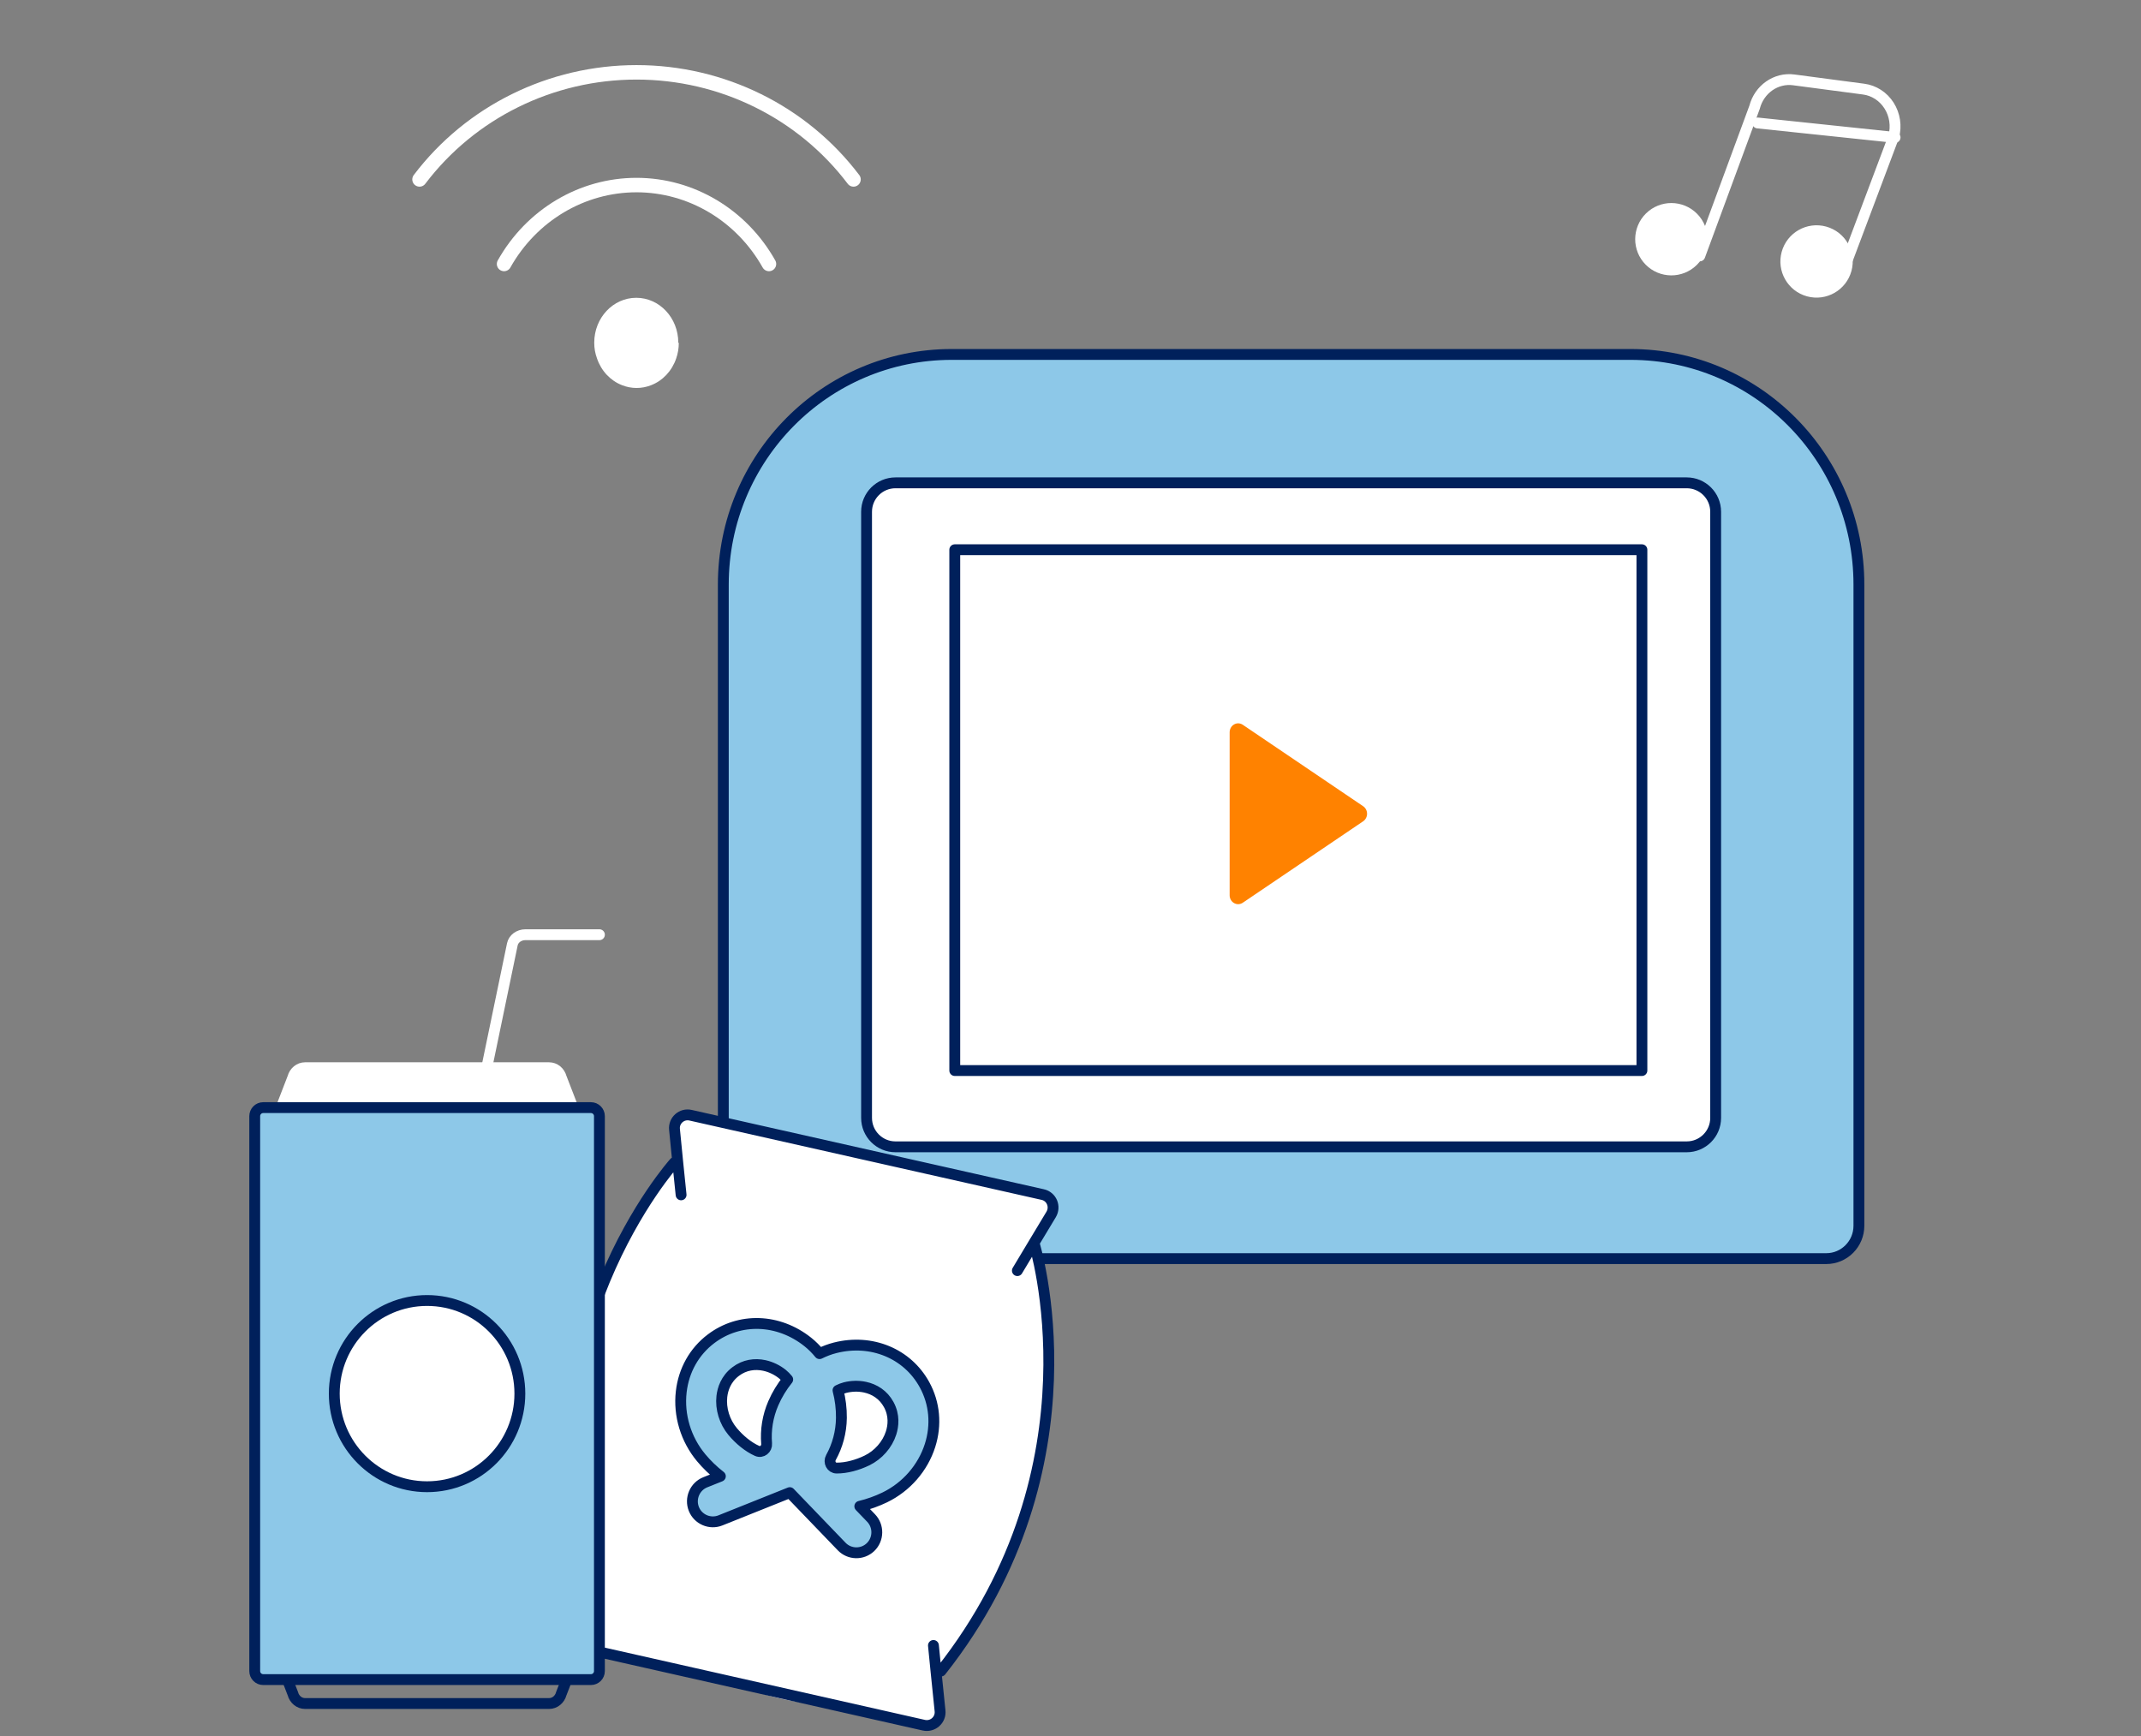 <svg xmlns="http://www.w3.org/2000/svg" width="296" height="240" viewBox="0 0 296 240">
  <rect x="0" y="0" width="296" height="240" fill="#808080" stroke="none"/>
  <g fill="none" fill-rule="evenodd" transform="translate(35 10)">
    <g transform="translate(65 1)">
      <polygon fill="#FFF" points="16 55 146 55 146 157 16 157"/>
      <path fill="#8DC8E8" fill-rule="nonzero" stroke="#00205B" stroke-linecap="round" stroke-width="1.5" d="M31.58,38 L125.42,38 C142.861,38 157,52.245 157,69.818 L157,158.455 C157,160.965 154.98,163 152.489,163 L4.511,163 C2.02,163 0,160.965 0,158.455 L0,69.818 C-2.00350592e-15,52.245 14.139,38 31.58,38 Z M23.805,55.75 C21.596,55.75 19.805,57.541 19.805,59.75 L19.805,143.545 C19.805,145.755 21.596,147.545 23.805,147.545 L133.195,147.545 C135.404,147.545 137.195,145.755 137.195,143.545 L137.195,59.75 C137.195,57.541 135.404,55.75 133.195,55.75 L23.805,55.75 Z"/>
      <polygon stroke="#00205B" stroke-linecap="round" stroke-linejoin="round" stroke-width="1.5" points="32 65 127 65 127 137 32 137"/>
      <path fill="#FF8200" fill-rule="nonzero" d="M71.823,113.798 L88.468,102.536 C88.8,102.307 89,101.917 89,101.499 C89,101.082 88.8,100.692 88.468,100.463 L71.823,89.201 C71.461,88.953 70.999,88.933 70.619,89.149 C70.239,89.365 70.002,89.783 70.002,90.237 L70.002,112.695 C69.978,113.161 70.205,113.601 70.59,113.834 C70.974,114.068 71.451,114.054 71.823,113.798 Z"/>
      <g transform="translate(124)">
        <path stroke="#FFF" stroke-linecap="round" stroke-width="1.5" d="M11,24.38 L18.576,3.826 C19.228,1.329 21.536,-0.284 23.99,0.042 L33.642,1.318 C35.078,1.503 36.366,2.335 37.168,3.596 C37.97,4.856 38.206,6.42 37.815,7.878 L30.624,27"/>
        <circle cx="7.071" cy="22.071" r="5" fill="#FFF" fill-rule="nonzero" transform="rotate(-44.65 7.07 22.07)"/>
        <circle cx="27.145" cy="25.145" r="5" fill="#FFF" fill-rule="nonzero" transform="rotate(-74.65 27.145 25.145)"/>
        <path stroke="#FFF" stroke-linecap="round" stroke-width="1.5" d="M19,6 L38,8"/>
      </g>
    </g>
    <g transform="translate(0 119)">
      <path stroke="#00205B" stroke-linecap="round" stroke-width="1.5" d="M44.205,100.988 L42.601,105.138 C42.387,105.947 41.699,106.506 40.918,106.506 L7.172,106.506 C6.389,106.506 5.701,105.947 5.485,105.138 L3.883,100.988"/>
      <path fill="#FFF" d="M60,31.712 L108,42.027 C110,49.592 110.667,55.781 110,60.595 C109,67.815 106,93.604 94,101.856 C86,107.357 77,108.045 67,103.919 L46,98.761 L46,69.879 L57,33.775 L60,31.712 Z"/>
      <path fill="#FFF" d="M105.655,46.659 L59.163,36.184 L58.699,31.668 L58.254,27.15 C58.118,25.896 59.259,24.893 60.481,25.179 L109.159,36.145 C110.381,36.412 110.972,37.804 110.324,38.892 L107.942,42.848 L105.655,46.659 Z M94.051,98.48 L94.41,102.094 L94.964,107.516 C95.1,108.768 93.957,109.773 92.735,109.506 L44.057,98.521 C42.835,98.254 42.244,96.862 42.89,95.792 L45.693,91.111 L47.562,88.007 L94.051,98.48 Z M58.241,31.712 L45.134,90.766 C36.926,55.388 58.241,31.712 58.241,31.712 Z M107.961,42.848 C107.961,42.848 117.577,73.568 95.089,102.019 L107.961,42.848 Z"/>
      <path stroke="#00205B" stroke-linecap="round" stroke-width="1.5" d="M105.655 46.659L107.942 42.848 110.324 38.892C110.972 37.804 110.381 36.412 109.159 36.145L60.481 25.179C59.259 24.893 58.118 25.896 58.254 27.15L58.699 31.668 59.163 36.184M94.051 98.48L94.41 102.094 94.964 107.516C95.1 108.768 93.957 109.773 92.735 109.506L44.057 98.521C42.835 98.254 42.244 96.862 42.89 95.792L45.693 91.111 47.562 88.007M58.241 31.712C58.241 31.712 36.926 55.388 45.134 90.766M107.961 42.848C107.961 42.848 117.577 73.568 95.089 102.019"/>
      <path fill="#FFF" stroke="#FFF" stroke-linecap="round" stroke-width="1.5" d="M44.205,24.127 L42.601,19.977 C42.387,19.168 41.699,18.609 40.918,18.609 L7.172,18.609 C6.389,18.609 5.701,19.168 5.485,19.977 L3.883,24.127"/>
      <circle cx="22" cy="63" r="18" fill="#FFF"/>
      <path fill="#8DC8E8" fill-rule="nonzero" d="M24.043,76.535 C16.958,76.535 11.215,70.772 11.215,63.663 C11.215,56.553 16.958,50.791 24.043,50.791 C31.129,50.791 36.873,56.553 36.873,63.663 C36.873,70.772 31.129,76.535 24.043,76.535 M46.698,24.126 L1.389,24.126 C0.742,24.126 0.217,24.654 0.217,25.302 L0.217,102.022 C0.217,102.674 0.742,103.2 1.389,103.2 L46.698,103.2 C47.346,103.2 47.872,102.674 47.872,102.022 L47.872,25.302 C47.872,24.654 47.346,24.126 46.698,24.126"/>
      <path stroke="#00205B" stroke-width="1.5" d="M24.043,76.535 C16.958,76.535 11.215,70.772 11.215,63.663 C11.215,56.553 16.958,50.791 24.043,50.791 C31.129,50.791 36.873,56.553 36.873,63.663 C36.873,70.772 31.129,76.535 24.043,76.535 Z M46.698,24.126 L1.389,24.126 C0.742,24.126 0.217,24.654 0.217,25.302 L0.217,102.022 C0.217,102.674 0.742,103.2 1.389,103.2 L46.698,103.2 C47.346,103.2 47.872,102.674 47.872,102.022 L47.872,25.302 C47.872,24.654 47.346,24.126 46.698,24.126 Z"/>
      <path stroke="#FFF" stroke-linecap="round" stroke-width="1.5" d="M32.293,18.61 L35.834,1.55 C35.993,0.782 36.751,0.221 37.636,0.221 L47.872,0.221"/>
      <path fill="#8DC8E8" fill-rule="nonzero" d="M88.197,69.099 C87.681,70.718 86.435,72.14 84.86,72.905 C83.552,73.54 82.031,73.962 80.669,73.956 C79.94,73.952 79.528,73.137 79.882,72.496 C80.784,70.873 81.304,68.99 81.326,67.02 L81.326,67.018 C81.341,65.72 81.179,64.433 80.857,63.207 C81.182,63.049 81.508,62.914 81.838,62.831 C82.701,62.613 83.669,62.574 84.596,62.774 C85.896,63.054 87.116,63.802 87.866,65.171 C88.693,66.683 88.501,68.142 88.197,69.099 M66.283,68.899 C65.163,67.555 64.608,65.743 64.799,64.054 C64.913,63.056 65.338,61.647 66.71,60.61 C67.953,59.67 69.372,59.492 70.672,59.771 C71.599,59.973 72.466,60.406 73.163,60.961 C73.43,61.173 73.673,61.432 73.904,61.709 C73.11,62.693 72.433,63.798 71.915,64.99 C71.13,66.796 70.833,68.726 70.988,70.578 C71.052,71.306 70.341,71.884 69.674,71.585 C68.429,71.031 67.216,70.016 66.283,68.899 M92.822,62.443 C90.452,58.11 85.479,56.056 80.452,57.333 C79.718,57.52 79,57.792 78.306,58.136 C77.814,57.535 77.272,56.991 76.679,56.52 C72.616,53.284 67.244,53.107 63.307,56.081 C60.986,57.834 59.522,60.437 59.183,63.411 C58.811,66.661 59.821,69.989 61.949,72.539 C62.707,73.448 63.603,74.319 64.593,75.086 L62.506,75.92 C61.061,76.498 60.352,78.157 60.926,79.605 C61.502,81.055 63.153,81.766 64.598,81.19 L74.191,77.351 L81.365,84.804 C82.445,85.926 84.243,85.957 85.362,84.874 C86.478,83.791 86.511,81.985 85.432,80.864 L83.87,79.242 C85.086,78.951 86.259,78.525 87.323,78.011 C90.308,76.561 92.588,73.944 93.582,70.827 C94.489,67.976 94.219,64.999 92.822,62.443"/>
      <path stroke="#00205B" stroke-linecap="round" stroke-linejoin="round" stroke-width="1.5" d="M88.197,69.099 C87.681,70.718 86.435,72.14 84.86,72.905 C83.552,73.54 82.031,73.962 80.669,73.956 C79.94,73.952 79.528,73.137 79.882,72.496 C80.784,70.873 81.304,68.99 81.326,67.02 L81.326,67.018 C81.341,65.72 81.179,64.433 80.857,63.207 C81.182,63.049 81.508,62.914 81.838,62.831 C82.701,62.613 83.669,62.574 84.596,62.774 C85.896,63.054 87.116,63.802 87.866,65.171 C88.693,66.683 88.501,68.142 88.197,69.099 Z M66.283,68.899 C65.163,67.555 64.608,65.743 64.799,64.054 C64.913,63.056 65.338,61.647 66.71,60.61 C67.953,59.67 69.372,59.492 70.672,59.771 C71.599,59.973 72.466,60.406 73.163,60.961 C73.43,61.173 73.673,61.432 73.904,61.709 C73.11,62.693 72.433,63.798 71.915,64.99 C71.13,66.796 70.833,68.726 70.988,70.578 C71.052,71.306 70.341,71.884 69.674,71.585 C68.429,71.031 67.216,70.016 66.283,68.899 Z M92.822,62.443 C90.452,58.11 85.479,56.056 80.452,57.333 C79.718,57.52 79,57.792 78.306,58.136 C77.814,57.535 77.272,56.991 76.679,56.52 C72.616,53.284 67.244,53.107 63.307,56.081 C60.986,57.834 59.522,60.437 59.183,63.411 C58.811,66.661 59.821,69.989 61.949,72.539 C62.707,73.448 63.603,74.319 64.593,75.086 L62.506,75.92 C61.061,76.498 60.352,78.157 60.926,79.605 C61.502,81.055 63.153,81.766 64.598,81.19 L74.191,77.351 L81.365,84.804 C82.445,85.926 84.243,85.957 85.362,84.874 C86.478,83.791 86.511,81.985 85.432,80.864 L83.87,79.242 C85.086,78.951 86.259,78.525 87.323,78.011 C90.308,76.561 92.588,73.944 93.582,70.827 C94.489,67.976 94.219,64.999 92.822,62.443 Z"/>
    </g>
    <g transform="translate(23)">
      <path fill="#FFF" fill-rule="nonzero" d="M35.844,37.418 C35.846,38.146 35.725,38.869 35.486,39.552 C34.902,41.274 33.631,42.63 32.017,43.253 C30.723,43.764 29.3,43.764 28.006,43.253 C26.392,42.63 25.121,41.274 24.538,39.552 C24.28,38.857 24.151,38.116 24.156,37.368 C24.156,33.944 26.757,31.169 29.965,31.169 C33.174,31.169 35.775,33.944 35.775,37.368 L35.844,37.418 Z"/>
      <path stroke="#FFF" stroke-linecap="round" stroke-width="2" d="M0 14.805C7.053 5.49 18.178 0 30 0 41.822 0 52.947 5.49 60 14.805M48.312 26.494C44.519 19.74 37.544 15.584 30 15.584 22.456 15.584 15.481 19.74 11.688 26.494"/>
    </g>
  </g>
</svg>
